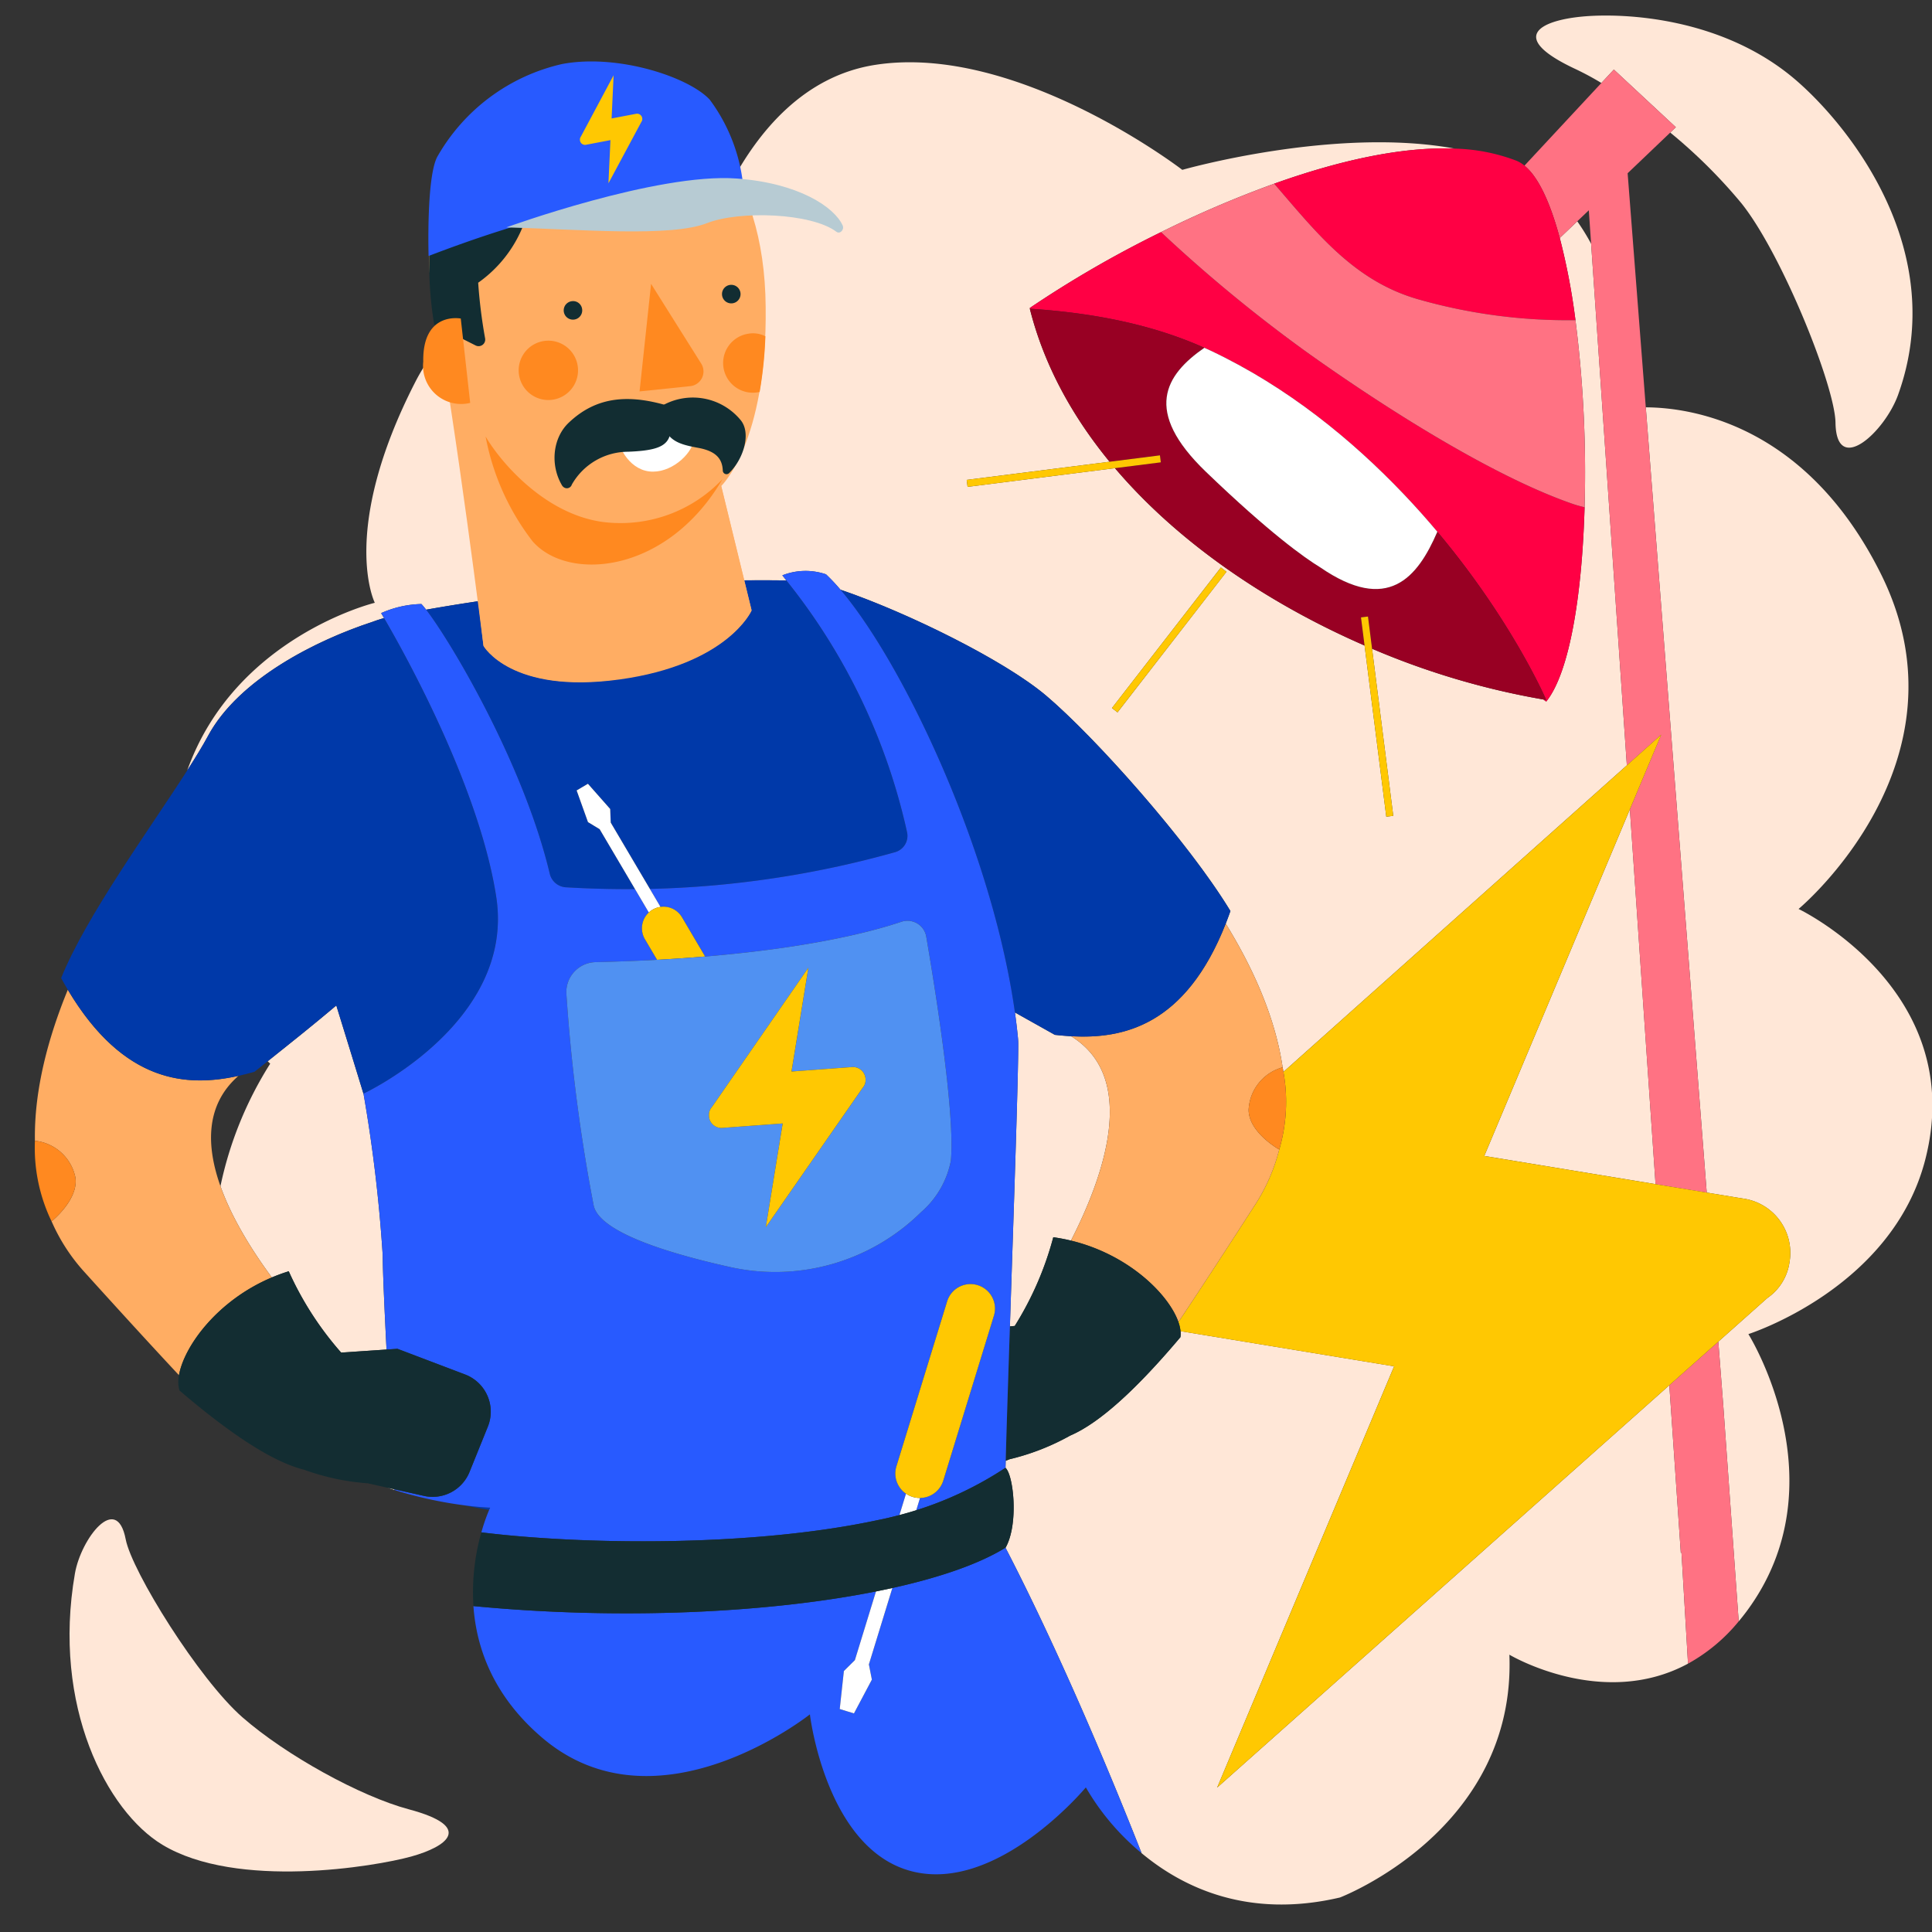 <?xml version="1.0" encoding="UTF-8"?>
<svg xmlns="http://www.w3.org/2000/svg" id="Calque_1" data-name="Calque 1" viewBox="0 0 500 500">
  <rect x="0" y="0" width="500" height="500" fill="#333333" stroke="none"/>
  <defs>
    <style>.cls-1{fill:none;}.cls-2{fill:#ffe7d7;}.cls-3{fill:#ff7283;}.cls-4{fill:#f04;}.cls-5{fill:#980023;}.cls-6{fill:#fff;}.cls-7{fill:#ffc802;}.cls-8{fill:#ffad63;}.cls-9{fill:#0039a9;}.cls-10{fill:#ff8920;}.cls-11{fill:#132d32;}.cls-12{fill:#285aff;}.cls-13{fill:#ffc800;}.cls-14{fill:#5091f2;}.cls-15{opacity:0.72;}.cls-16{fill:#122d32;}.cls-17{fill:#b7cbd3;}</style>
  </defs>
  <title>norme-electrique-maison-ouvrier-homme</title>
  <path class="cls-1" d="M408.2,57.274a55.868,55.868,0,0,1,3.588,5.819l-.594-8.677Z"></path>
  <path class="cls-1" d="M69.281,274.65c-1.156.921-2.3,1.835-3.433,2.736-1.337.375-2.72.732-4.141,1.046-.045.039-.088.08-.133.119-8.385,7.442-8.253,17.921-4.52,28.424a96.016,96.016,0,0,1,12.87-31.7S69.693,275.063,69.281,274.65Z"></path>
  <polygon class="cls-2" points="428.455 306.456 421.81 209.447 384.127 299.16 428.455 306.456"></polygon>
  <path class="cls-2" d="M69.281,274.65c.412.413.644.63.644.63a96.016,96.016,0,0,0-12.87,31.7c2.973,8.365,8.229,16.746,13.3,23.621a46.256,46.256,0,0,1,4.372-1.6A83.585,83.585,0,0,0,88.292,350.05l11.74-.788c-.555-10.869-.971-20.284-.99-24.408a386.324,386.324,0,0,0-4.948-41.706c-2.256-7.43-4.638-15.062-7.056-22.935C81.17,265.17,75.084,270.026,69.281,274.65Z"></path>
  <path class="cls-2" d="M272.589,320.194a46.256,46.256,0,0,1,4.574.871c8.774-17.153,17.268-42.02.244-52.765-.067-.041-.131-.085-.2-.126-1.439-.08-2.847-.207-4.215-.36-3.351-1.879-6.821-3.813-10.332-5.794q.465,3.307.784,6.556c.048.489.071.971.075,1.463.051,7.547-1.163,43.119-2.159,73.232l1.254-.12A83.585,83.585,0,0,0,272.589,320.194Z"></path>
  <path class="cls-2" d="M435,402l-2.98-43.5L315,462.622,360.794,353.6l-55.275-9.1a6.129,6.129,0,0,1-.028,1.557c-10.86,12.873-20.6,22.063-28.509,25.462l-.009,0a61.121,61.121,0,0,1-15.7,6.129h0l-1,.4c-.017.637-.033,1.241-.047,1.825,2.089,1.867,3.443,14.557.033,20.638l-.043.025c11.106,21.447,23.44,49.156,35.227,79.058,10.733,8.949,27.636,17.019,51.332,11.477,0,0,45.609-17.378,43.853-62.838,0,0,24.014,14.334,46.227,2.319l-1.71-29.063Z"></path>
  <path class="cls-2" d="M465.467,235.24s45.6-37.894,21.323-86.682c-19.474-39.138-49.673-43.1-60.86-43.141L441.7,308.637l10.186,1.677a14.185,14.185,0,0,1,11.222,16.416,13.54,13.54,0,0,1-5.737,9.211L444.7,347.22,446,364l3.972,55.607c.694-.83,1.381-1.693,2.058-2.605,24.627-33.2.452-71.74.452-71.74s37.17-11.794,45.763-45.111C509.566,256.282,465.467,235.24,465.467,235.24Z"></path>
  <path class="cls-2" d="M96.24,160.99l0,0c1.029-.386,2.077-.739,3.152-1.041-.486-.828-.757-1.276-.757-1.276a27,27,0,0,1,10.419-2.354c.328.342.745.844,1.225,1.465a499.848,499.848,0,0,1,93.233-7.569c-.352-.438-.693-.883-1.05-1.318a16.363,16.363,0,0,1,11.31-.265,49.859,49.859,0,0,1,3.748,3.985c17.381,5.909,42.45,18.292,53.223,27.423,12.738,10.8,36.874,37.894,47.689,55.736-.4,1.125-.8,2.2-1.216,3.256,6.777,11,12.785,23.928,14.725,37.19h0c.082.394.138.792.208,1.188l88.879-79.341L411.784,63.093a55.868,55.868,0,0,0-3.588-5.819l-4.525,4.319a169.273,169.273,0,0,1,4.056,21.264,313.5,313.5,0,0,1,2.363,48.414c-.651,22.7-3.871,42.773-9.927,50.3l-.744-.548a199.051,199.051,0,0,1-44.33-13.133l5.487,43.242-1.805.23-5.622-44.3c-24.327-10.584-47.823-26.169-64.6-45.9L250.409,126l-.23-1.805,36.986-4.694c-9.7-11.816-17-25.073-20.645-39.6l.051,0c-.053-.1-.073-.187-.025-.22a283.665,283.665,0,0,1,33.932-19.606,279.759,279.759,0,0,1,29.282-12.538c16.24-5.814,32.722-9.64,46.732-9.078-31.134-5.748-70.513,5.5-70.513,5.5S263.154,11.007,226.425,16.8s-47.04,57.022-47.04,57.022-52.12-13.57-71.909,25.042S97,156,97,156s-36.211,8.8-48.537,43.378c2.14-3.338,4-6.375,5.4-8.97C61.8,175.719,81.873,165.708,96.24,160.99Zm219.723-14.125,1.439,1.115-28.186,36.379-1.439-1.115Z"></path>
  <path class="cls-2" d="M100.313,385.022q.87.293,1.729.564l-.01-.178Z"></path>
  <path class="cls-2" d="M105.79,468.244C93.271,464.9,73.966,454.263,62.713,444.41S34.12,406.672,32.53,398.364c-2.34-12.216-11.58-.137-13.139,8.854-5.97,34.372,8.322,61.563,22.628,70.2,19.32,11.667,55.159,5.614,64.39,3.054S122.859,472.8,105.79,468.244Z"></path>
  <path class="cls-2" d="M433.708,32.922l-1.45,1.384a135.117,135.117,0,0,1,18.437,18.32c10.465,13.085,24.184,47.271,24.33,56.759.206,13.945,12.74,2.413,16.2-7.211,13.245-36.756-11.984-68.789-26.079-81.121C446.1,4.393,420.118,3.283,409.463,4.291S389.859,9.53,407.8,17.9a74.467,74.467,0,0,1,6.632,3.573L417.666,18Z"></path>
  <path class="cls-3" d="M397.1,45.7c2.547,3.578,4.74,9.1,6.566,15.9l4.525-4.319,2.994-2.857.594,8.677,9.247,134.981,8.89-7.936-8.111,19.309,6.645,97.009,13.248,2.181L425.93,105.418l-4.7-60.582,11.03-10.528,1.45-1.384L417.666,18l-3.232,3.474-19.9,21.391A14.465,14.465,0,0,1,397.1,45.7Z"></path>
  <path class="cls-4" d="M338,91a382.4,382.4,0,0,1-37.523-30.924,283.665,283.665,0,0,0-33.932,19.606c-.048.033-.028.115.025.22,16.356,1.067,31.648,4.065,45.117,10.107.562.252,1.127.5,1.682.764,19.955,9.445,36.605,23.138,49.882,37.076,3.123,3.278,6.029,6.547,8.731,9.763,19.475,23.179,28.177,43.536,28.177,43.536-.246-.04-.495-.084-.742-.125l.744.548c6.056-7.526,9.277-27.6,9.927-50.3a30.309,30.309,0,0,1-3.907-1.16C386.1,122.984,359,106,338,91Z"></path>
  <path class="cls-4" d="M329.759,47.538c10.913,12.615,20.561,25.119,37.176,29.895a140.974,140.974,0,0,0,40.792,5.424,169.273,169.273,0,0,0-4.056-21.264c-1.826-6.8-4.019-12.319-6.566-15.9a14.465,14.465,0,0,0-2.572-2.83,8.012,8.012,0,0,0-2.111-1.281,48.01,48.01,0,0,0-15.932-3.123C362.481,37.9,346,41.724,329.759,47.538Z"></path>
  <path class="cls-5" d="M371.983,137.612c-5.148,11.95-12.827,21.237-30.306,9.224-3.988-2.425-13.045-8.824-29.584-24.73-16.365-15.739-10.548-25.082-.405-32.1-13.469-6.042-28.761-9.04-45.117-10.107l-.051,0c3.648,14.526,10.942,27.783,20.645,39.6l13.025-1.653.23,1.805-11.868,1.506c16.772,19.731,40.269,35.317,64.6,45.9l-.922-7.269,1.805-.23,1.057,8.332a199.051,199.051,0,0,0,44.33,13.133c.247.041.5.086.742.125C400.16,181.148,391.458,160.791,371.983,137.612Z"></path>
  <path class="cls-6" d="M312.093,122.106c16.539,15.906,25.6,22.305,29.584,24.73,17.479,12.014,25.158,2.727,30.306-9.224-2.7-3.216-5.608-6.485-8.731-9.763-13.277-13.938-29.926-27.631-49.882-37.076-.556-.263-1.12-.511-1.682-.764C301.546,97.024,295.728,106.367,312.093,122.106Z"></path>
  <rect class="cls-7" x="279.579" y="164.701" width="46.02" height="1.82" transform="translate(-13.7 303.266) rotate(-52.212)"></rect>
  <polygon class="cls-7" points="300.19 117.845 287.165 119.498 250.18 124.192 250.409 125.998 288.552 121.157 300.42 119.65 300.19 117.845"></polygon>
  <polygon class="cls-7" points="352.225 159.787 353.148 167.057 358.77 211.362 360.576 211.132 355.088 167.89 354.031 159.558 352.225 159.787"></polygon>
  <path class="cls-3" d="M444.7,347.22,432.02,358.5,435,402l.147-.507,1.71,29.063a45.041,45.041,0,0,0,13.116-10.95L446,364Z"></path>
  <path class="cls-7" d="M384.127,299.16l37.682-89.713,8.111-19.309-8.89,7.936-88.879,79.341A43.8,43.8,0,0,1,331.07,297.5l-.008,0a48.03,48.03,0,0,1-6.233,14.279c-8.7,13.5-15.121,23.287-19.854,30.372a10.208,10.208,0,0,1,.544,2.363l55.275,9.1L315,462.622,432.02,358.5,444.7,347.22l12.677-11.28a13.54,13.54,0,0,0,5.737-9.211,14.185,14.185,0,0,0-11.222-16.416L441.7,308.637l-13.248-2.181Z"></path>
  <path class="cls-8" d="M277.209,268.175c.067.041.13.085.2.126,17.024,10.745,8.53,35.612-.244,52.765,14.922,3.6,25.311,13.917,27.812,21.077,4.733-7.085,11.156-16.869,19.854-30.372a48.03,48.03,0,0,0,6.233-14.279c-.089-.05-7.889-4.415-7.919-10.257a11.973,11.973,0,0,1,8.8-11.007c-1.94-13.262-7.948-26.19-14.725-37.19C306.808,265.477,290.675,268.922,277.209,268.175Z"></path>
  <path class="cls-9" d="M277.209,268.175c13.466.747,29.6-2.7,40.009-29.138.414-1.052.821-2.131,1.216-3.256-10.815-17.842-34.95-44.94-47.689-55.736-10.773-9.131-35.842-21.513-53.223-27.423,16.126,18.926,39.232,67.358,45.139,109.4,3.511,1.981,6.982,3.915,10.332,5.794C274.362,267.968,275.771,268.095,277.209,268.175Z"></path>
  <path class="cls-10" d="M323.142,287.234c.03,5.842,7.83,10.207,7.919,10.257l.008,0a43.8,43.8,0,0,0,1.082-20.081c-.071-.4-.127-.794-.208-1.188h0A11.973,11.973,0,0,0,323.142,287.234Z"></path>
  <path class="cls-11" d="M277.163,321.065a46.256,46.256,0,0,0-4.574-.871,83.585,83.585,0,0,1-9.971,22.959l-1.254.12c-.457,13.825-.868,26.5-1.089,34.78l1-.4h0a61.121,61.121,0,0,0,15.7-6.129l.009,0c7.911-3.4,17.65-12.589,28.509-25.462a6.129,6.129,0,0,0,.028-1.557,10.208,10.208,0,0,0-.544-2.363C302.474,334.983,292.085,324.662,277.163,321.065Z"></path>
  <path class="cls-8" d="M70.353,330.6c-5.069-6.875-10.325-15.256-13.3-23.621-3.733-10.5-3.865-20.983,4.52-28.424.045-.039.088-.08.133-.119-13.161,2.906-29.62,2.1-44.157-22.287-4.908,11.952-8.744,25.682-8.512,39.083a11.973,11.973,0,0,1,10.466,9.438c.916,5.77-6.074,11.339-6.155,11.4a48.029,48.029,0,0,0,8.461,13.082C32.588,341.077,40.5,349.679,46.317,355.9,47.623,348.434,56.206,336.563,70.353,330.6Z"></path>
  <path class="cls-9" d="M119.975,389.545c2.21.445,4.414.853,6.61,1.211.162-.378.257-.579.257-.579S124.213,390.1,119.975,389.545Z"></path>
  <path class="cls-9" d="M110.282,157.787c6.369,8.229,25.234,39.9,31.989,68.332a4.57,4.57,0,0,0,4.094,3.51q8.988.557,17.977.47l-9.156-15.511-3.016-1.828-2.934-8.194,1.459-.864,1.459-.86,5.761,6.526.143,3.524,10.127,17.156a256.354,256.354,0,0,0,63.526-9.526,4.39,4.39,0,0,0,3.018-5.223,158.428,158.428,0,0,0-31.215-65.081A499.848,499.848,0,0,0,110.282,157.787Z"></path>
  <path class="cls-9" d="M61.708,278.432c1.421-.314,2.8-.671,4.141-1.046,1.129-.9,2.277-1.816,3.433-2.736,5.8-4.624,11.889-9.48,17.756-14.437,2.419,7.873,4.8,15.5,7.056,22.935-.007-.041-.014-.083-.021-.125,0,0,39.348-18.341,34.353-50.9-4.475-29.172-24.845-65.035-29.031-72.176-1.076.3-2.123.655-3.152,1.041l0,0c-14.367,4.718-34.437,14.73-42.378,29.419-1.4,2.594-3.259,5.631-5.4,8.97-9.976,15.564-26.23,37.812-32.64,53.75.572,1.047,1.149,2.046,1.728,3.017C32.088,280.527,48.547,281.339,61.708,278.432Z"></path>
  <path class="cls-10" d="M19.505,304.666a11.973,11.973,0,0,0-10.466-9.438h0a43.813,43.813,0,0,0,4.3,20.847l.007-.006C13.431,316.005,20.421,310.435,19.505,304.666Z"></path>
  <path class="cls-12" d="M230.942,410.975l-6.075,19.777.774,3.934-4.635,8.743-1.843-.566-1.839-.567,1.071-9.835,2.849-2.821,5.458-17.776c-27.884,5.552-66.149,7.442-104.18,3.791.751,10.722,5.052,23.208,17.813,34.082,29.792,25.385,69.266-6.066,69.266-6.066s4.09,34.884,26.354,40.61,45.06-21.706,45.06-21.706A63.051,63.051,0,0,0,295.445,479.6c-11.787-29.9-24.121-57.611-35.227-79.058C253.56,404.668,243.442,408.21,230.942,410.975Z"></path>
  <path class="cls-12" d="M226.966,393.438c1.954-.376,3.885-.839,5.8-1.34l1.7-5.539a6.351,6.351,0,0,1-2.478-7.076l13.127-42.69a6.329,6.329,0,1,1,12.1,3.717L244.109,383.2a6.351,6.351,0,0,1-6.008,4.466l-.976,3.177a91.6,91.6,0,0,0,23.091-10.98l.011.012c.015-.584.03-1.188.047-1.825.221-8.281.632-20.955,1.089-34.78,1-30.113,2.21-65.686,2.159-73.232,0-.492-.027-.975-.075-1.463q-.318-3.246-.784-6.556c-5.907-42.042-29.013-90.474-45.139-109.4a49.859,49.859,0,0,0-3.748-3.985,16.363,16.363,0,0,0-11.31.265c.357.434.7.88,1.05,1.318A158.428,158.428,0,0,1,234.73,215.3a4.39,4.39,0,0,1-3.018,5.223,256.354,256.354,0,0,1-63.526,9.526l2.757,4.671A5.588,5.588,0,0,1,176.5,237.4l5.987,10.142c27.41-2.283,43.263-6.461,50.765-8.987a4.937,4.937,0,0,1,6.457,3.814c2.3,13.391,7.506,45.74,6.379,58a23.546,23.546,0,0,1-7.76,13.373,53.733,53.733,0,0,1-49.745,14.083c-15.419-3.437-33.254-8.851-34.917-15.739a444.58,444.58,0,0,1-7.082-54.892q-.009-.146-.012-.292A7.746,7.746,0,0,1,154.154,249q8.436-.194,15.9-.607l-3.148-5.332a5.587,5.587,0,0,1,1.012-6.911l-3.573-6.054q-8.984.074-17.977-.47a4.57,4.57,0,0,1-4.094-3.51c-6.754-28.435-25.62-60.1-31.989-68.332-.481-.621-.9-1.123-1.225-1.465a27,27,0,0,0-10.419,2.354s.271.448.757,1.276c4.186,7.14,24.556,43,29.031,72.176,4.994,32.555-34.353,50.9-34.353,50.9.007.041.014.083.021.125a386.324,386.324,0,0,1,4.948,41.706c.019,4.124.435,13.539.99,24.408l2.832-.19v0l17.507,6.646A10.3,10.3,0,0,1,126.341,369q-.04.105-.082.209l-4.745,11.742a10.3,10.3,0,0,1-11.8,6.187l-7.677-1.725.01.178a106.425,106.425,0,0,0,17.934,3.959c4.238.557,6.867.632,6.867.632s-.1.2-.257.579a48.79,48.79,0,0,0-2.013,5.815C151,399.838,194.588,400.357,226.966,393.438Z"></path>
  <path class="cls-6" d="M157.916,209.368l-5.761-6.526-1.459.86-1.459.864,2.934,8.194,3.016,1.828,9.156,15.511,3.573,6.054a5.457,5.457,0,0,1,3.028-1.434l-2.757-4.671-10.127-17.156Z"></path>
  <path class="cls-13" d="M167.915,236.152a5.587,5.587,0,0,0-1.012,6.911l3.148,5.332c4.39-.238,8.522-.527,12.432-.853L176.5,237.4a5.549,5.549,0,0,0-8.581-1.249Z"></path>
  <path class="cls-14" d="M154.154,249a7.746,7.746,0,0,0-7.584,7.905q0,.146.012.292a444.58,444.58,0,0,0,7.082,54.892c1.662,6.888,19.5,12.3,34.917,15.739a53.733,53.733,0,0,0,49.745-14.083,23.546,23.546,0,0,0,7.76-13.373c1.127-12.264-4.079-44.614-6.379-58a4.937,4.937,0,0,0-6.457-3.814c-7.5,2.527-23.355,6.7-50.765,8.987-3.91.326-8.042.615-12.432.853Q162.581,248.8,154.154,249Zm29.341,39.827a3.115,3.115,0,0,1,.787-2.37l24.928-36.008-4.366,26.857,15.76-1.158a3.264,3.264,0,0,1,3.4,3.067,3.115,3.115,0,0,1-.787,2.37L198.193,317.6l4.366-26.856-15.67,1.152a3.2,3.2,0,0,1-3.393-3.006l0-.061Z"></path>
  <path class="cls-6" d="M221.244,429.639l-2.849,2.821-1.071,9.835,1.839.567,1.843.566,4.635-8.743-.774-3.934,6.075-19.777q-2.076.459-4.24.889Z"></path>
  <path class="cls-6" d="M236.2,387.394a6.345,6.345,0,0,1-1.728-.835l-1.7,5.539q2.194-.573,4.354-1.252l.976-3.177A6.343,6.343,0,0,1,236.2,387.394Z"></path>
  <path class="cls-7" d="M238.1,387.669a6.351,6.351,0,0,0,6.008-4.466l13.112-42.693a6.329,6.329,0,1,0-12.1-3.717l-13.127,42.69a6.329,6.329,0,0,0,6.106,8.186Z"></path>
  <path class="cls-11" d="M226.7,411.864q2.161-.43,4.24-.889c12.5-2.766,22.619-6.307,29.276-10.434l.043-.025c3.41-6.081,2.055-18.77-.033-20.638l-.011-.012a91.6,91.6,0,0,1-23.091,10.98q-2.16.68-4.354,1.252c-1.92.5-3.851.964-5.8,1.34-32.378,6.919-75.97,6.4-102.395,3.133a56.592,56.592,0,0,0-2.05,19.083C160.552,419.306,198.818,417.416,226.7,411.864Z"></path>
  <path class="cls-7" d="M186.889,291.9l15.67-1.152L198.193,317.6l25.019-36.014a3.115,3.115,0,0,0,.787-2.37,3.264,3.264,0,0,0-3.4-3.067l-15.76,1.158,4.366-26.857-24.928,36.008a3.115,3.115,0,0,0-.787,2.37h0l0,.061A3.2,3.2,0,0,0,186.889,291.9Z"></path>
  <path class="cls-11" d="M109.709,387.134a10.3,10.3,0,0,0,11.8-6.187l4.745-11.742q.042-.1.082-.209a10.3,10.3,0,0,0-5.97-13.281l-17.507-6.646v0l-2.832.19-11.74.788A83.585,83.585,0,0,1,74.726,329a46.256,46.256,0,0,0-4.372,1.6c-14.147,5.966-22.73,17.837-24.036,25.307a8.2,8.2,0,0,0,.126,3.946c12.79,10.937,23.88,18.426,32.235,20.507a61.1,61.1,0,0,0,16.515,3.519v0l5.119,1.15,1.719.386Z"></path>
  <path class="cls-3" d="M329.759,47.538a279.759,279.759,0,0,0-29.282,12.538A382.4,382.4,0,0,0,338,91c21,15,48.1,31.984,68.183,39.111a30.309,30.309,0,0,0,3.907,1.16,313.5,313.5,0,0,0-2.363-48.414,140.974,140.974,0,0,1-40.792-5.424C350.32,72.657,340.672,60.154,329.759,47.538Z"></path>
  <path class="cls-8" d="M160.323,175.85c28.068-3.888,34.185-17.816,34.185-17.816L186.633,125.8S198.6,114.56,198.155,79.376c-.286-35.213-18.383-55.541-43.353-54.324S105.909,44.2,112.083,77.867c6.071,33.04,13.046,89.322,13.046,89.322s7.116,12.542,35.189,8.657"></path>
  <path class="cls-8" d="M169.781,137.757a31.468,31.468,0,0,0,16.848-12.111l7.875,32.232s-5.963,13.9-34.186,17.812c-28.04,4.038-35.189-8.657-35.189-8.657s-4.65-39.634-8.058-63.237c3.817,6.792,11.551,22.8,24.065,29.988A44.654,44.654,0,0,0,169.8,137.76"></path>
  <path class="cls-10" d="M125.686,113.024A63.372,63.372,0,0,0,137.843,140.1c9.2,10.542,34.815,8.4,49.14-16.1a36.317,36.317,0,0,1-30.509,11.142c-15.276-1.819-26.889-15.5-30.768-22.123"></path>
  <path class="cls-16" d="M147.857,77.972a2.395,2.395,0,1,0,2.785,1.939,2.355,2.355,0,0,0-2.7-1.955l-.089.016"></path>
  <path class="cls-16" d="M186.853,76.108a2.4,2.4,0,1,1,0,.01l0-.01"></path>
  <path class="cls-10" d="M165.518,101.3,178.6,99.937a3.819,3.819,0,0,0,2.849-5.874L168.5,73.463Z"></path>
  <path class="cls-16" d="M112.37,83.994a94.021,94.021,0,0,1,.079-31.379,40.99,40.99,0,0,1,20.9-29.415,33.256,33.256,0,0,1,21.91-1.969s-1.26,1.388,8.462,3.063c9.759,1.832,7.651,6.772,7.651,6.772,9.143-9.762,14.608-3.773,16.924,6.229-16.041,15.722-50.589,10.311-50.589,10.311a33,33,0,0,1-13.954,25.562,131.48,131.48,0,0,0,1.8,14.437,1.712,1.712,0,0,1-2.464,1.8Z"></path>
  <path class="cls-6" d="M169.209,112.636c-5.485-.866-8.884-4.968-9.471-1.38-.356,3.751,2.813,10.077,8.262,10.744s10.922-4.332,11.508-7.925-4.814-.572-10.3-1.439"></path>
  <path class="cls-10" d="M141.906,103.526a7.68,7.68,0,1,1,.015,0h-.015"></path>
  <path class="cls-10" d="M198.082,87.034a105.466,105.466,0,0,1-1.485,14.4l-.316.058a7.678,7.678,0,0,1-2.912-15.078l.207-.037a7.02,7.02,0,0,1,4.506.658"></path>
  <path class="cls-16" d="M173.572,105.229c.468,8.627.723,11.232-11.027,11.68a16.779,16.779,0,0,0-14.553,8.492,1.35,1.35,0,0,1-1.923.806,1.682,1.682,0,0,1-.707-.74c-3.069-5.361-2.246-12.306,1.915-16.15C154.43,102.564,162.832,101.884,173.572,105.229Z"></path>
  <path class="cls-16" d="M171.368,104.99a.987.987,0,0,0-.521.948c.632,8.05,4.408,8.959,9.909,9.977,4.638.864,6.177,2.894,6.3,5.865a.963.963,0,0,0,1.68.621c3.782-3.733,5.719-10.4,2.909-13.72A16.029,16.029,0,0,0,171.368,104.99Z"></path>
  <path class="cls-12" d="M110.917,66.25c23.507-9.014,54.409-18.371,81.621-15.522A45.025,45.025,0,0,0,183.7,25.821c-5.311-5.818-23.728-11.985-38.232-9.25a49.846,49.846,0,0,0-32.31,24.022C110.3,46.031,110.917,66.25,110.917,66.25Z"></path>
  <path class="cls-17" d="M131.059,58.843c19.081.512,42.534,2.585,51.9-1.093,8.392-3.3,27.036-2.655,33.508,2.235.913.69,2.118-.541,1.607-1.656-2.16-4.737-11.372-10.962-27.443-12.131C169.979,44.693,131.059,58.843,131.059,58.843Z"></path>
  <path class="cls-10" d="M121.686,104.269A9.862,9.862,0,0,1,109.541,93.6c-.232-13.123,9.706-11.161,9.706-11.161Z"></path>
  <path class="cls-7" d="M150.108,36.375a1.281,1.281,0,0,1,.21-1.005L158.8,19.48l-.517,11.18,6.385-1.217a1.343,1.343,0,0,1,1.532,1.093,1.282,1.282,0,0,1-.21,1.005l-8.524,15.9.517-11.18-6.349,1.21a1.317,1.317,0,0,1-1.528-1.068l0-.025"></path>
</svg>
